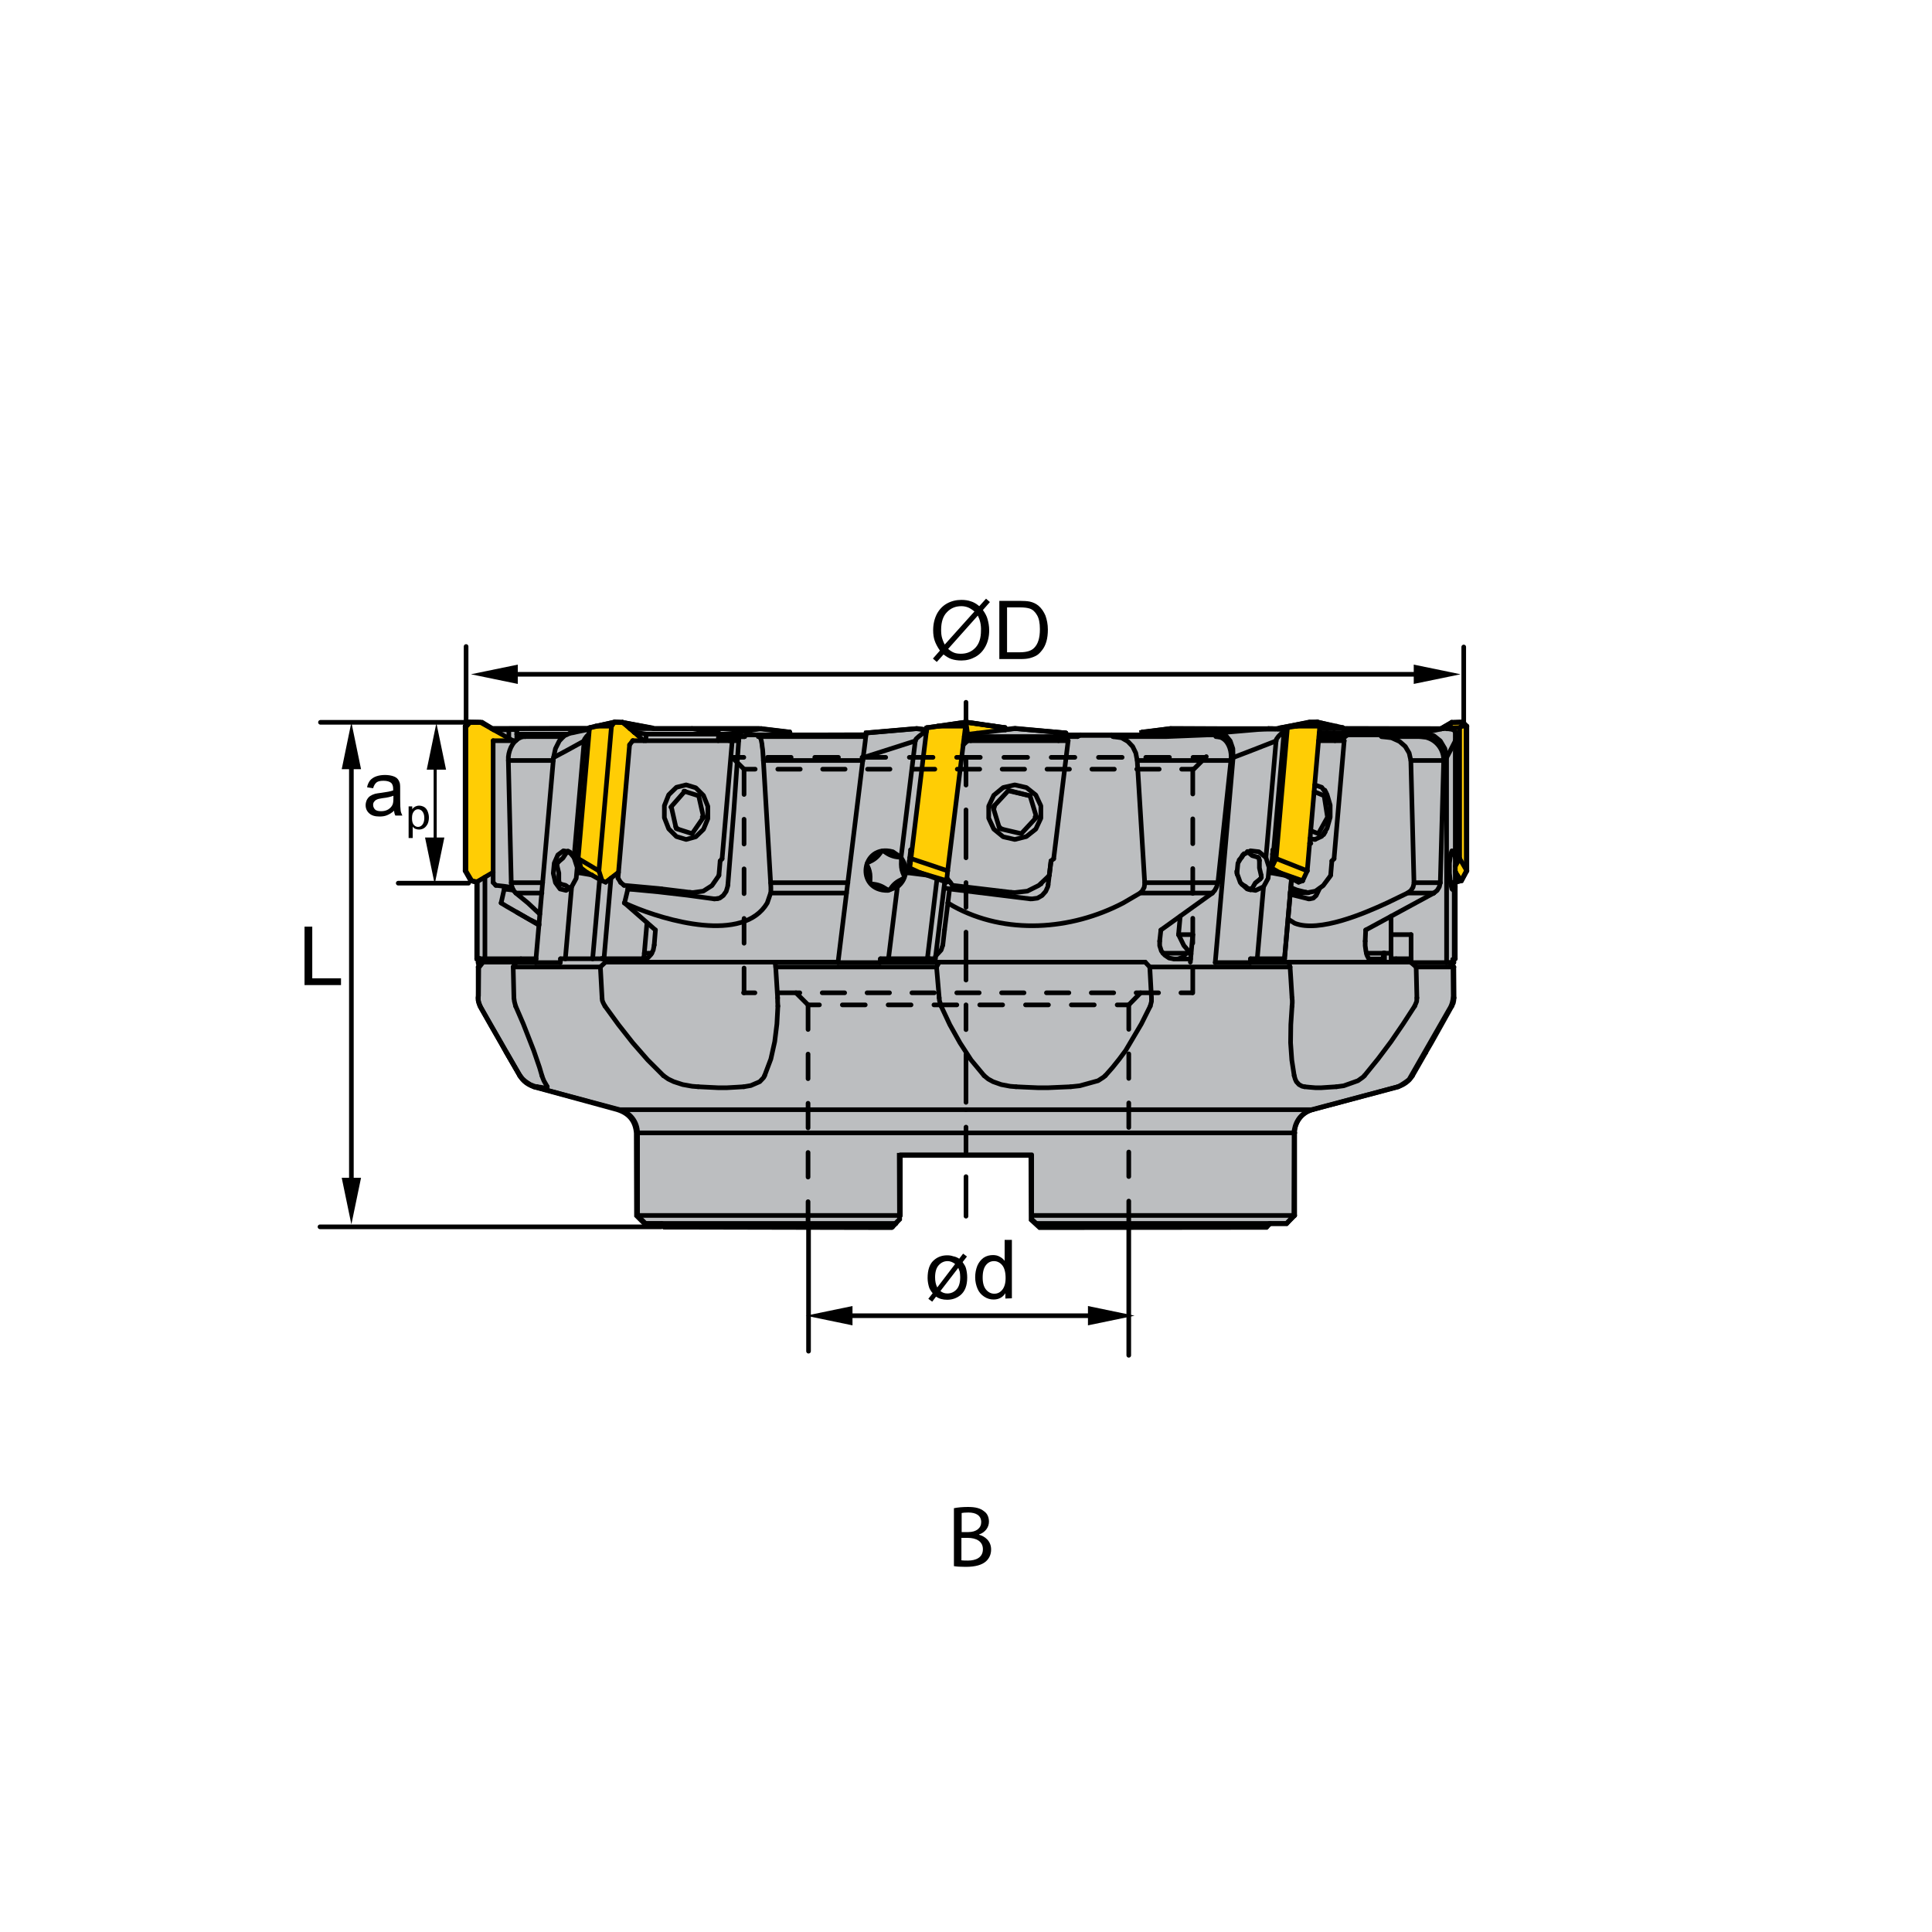<?xml version="1.0" encoding="utf-8"?>
<!-- Generator: Adobe Illustrator 27.7.0, SVG Export Plug-In . SVG Version: 6.00 Build 0)  -->
<svg version="1.1" id="Layer_1" xmlns="http://www.w3.org/2000/svg" xmlns:xlink="http://www.w3.org/1999/xlink" x="0px" y="0px"
	 viewBox="0 0 800 800" style="enable-background:new 0 0 800 800;" xml:space="preserve">
<style type="text/css">
	.st0{fill:#FFCD05;}
	.st1{fill:none;stroke:#FFCD05;stroke-width:1.650000e-02;stroke-miterlimit:22.926;}
	.st2{fill:#BCBEC0;}
	.st3{fill:none;stroke:#000000;stroke-width:1.650000e-02;stroke-miterlimit:22.926;}
	
		.st4{fill:none;stroke:#000000;stroke-width:1.919;stroke-linecap:round;stroke-linejoin:round;stroke-miterlimit:22.926;stroke-dasharray:10.258,10.258,19.855,10.258;stroke-dashoffset:24;}
	.st5{fill:none;stroke:#000000;stroke-width:1.919;stroke-linecap:round;stroke-linejoin:round;stroke-miterlimit:22.926;}
	
		.st6{fill:none;stroke:#000000;stroke-width:1.919;stroke-linecap:round;stroke-linejoin:round;stroke-miterlimit:22.926;stroke-dasharray:10.268,10.268;}
	
		.st7{fill:none;stroke:#000000;stroke-width:1.919;stroke-linecap:round;stroke-linejoin:round;stroke-miterlimit:22.926;stroke-dasharray:10.186,10.186;}
	
		.st8{fill:none;stroke:#000000;stroke-width:1.919;stroke-linecap:round;stroke-linejoin:round;stroke-miterlimit:22.926;stroke-dasharray:10.29,10.29;}
	
		.st9{fill:none;stroke:#000000;stroke-width:1.919;stroke-linecap:round;stroke-linejoin:round;stroke-miterlimit:22.926;stroke-dasharray:10.159,10.159;}
	
		.st10{fill:none;stroke:#000000;stroke-width:1.919;stroke-linecap:round;stroke-linejoin:round;stroke-miterlimit:22.926;stroke-dasharray:9.29,9.29;}
	
		.st11{fill:none;stroke:#000000;stroke-width:1.919;stroke-linecap:round;stroke-linejoin:round;stroke-miterlimit:22.926;stroke-dasharray:9.79,9.79;}
	
		.st12{fill:none;stroke:#000000;stroke-width:1.919;stroke-linecap:round;stroke-linejoin:round;stroke-miterlimit:22.926;stroke-dasharray:9.482,9.482;}
	
		.st13{fill:none;stroke:#000000;stroke-width:1.919;stroke-linecap:round;stroke-linejoin:round;stroke-miterlimit:22.926;stroke-dasharray:9.284,9.284;}
	.st14{fill:none;stroke:#000000;stroke-width:2;stroke-miterlimit:22.926;}
	.st15{fill:none;stroke:#000000;stroke-width:1.276;}
	.st16{enable-background:new    ;}
</style>
<g id="DRW_x5F_ZCC_x5F_Milling_x5F_Toolholder_x5F_FMP01_x5F_feltuzheto_x5F_02.svg">
	<polyline points="180.7,299.4 184.7,318.7 176.7,318.7 	"/>
	<polyline points="180,366.1 184,346.8 176,346.8 	"/>
	<polyline class="st0" points="215.9,308.5 244.2,301.3 254.5,298.9 258,299.1 287.2,304.8 382.2,307.4 383.8,301.3 400.1,299 
		416,301.2 417.5,309.5 523.3,302.8 542.5,298.9 545.8,298.9 557.1,301.6 594.3,303.2 601.3,299.1 605.8,298.9 607.4,300.6 
		607.5,360.6 605.4,364.5 598,366.3 587.8,398.6 210.5,398.6 197.3,365.1 195.1,364.7 192.7,360.7 192.7,301 194.4,299.1 
		199.4,299.1 	"/>
	<polygon class="st1" points="215.9,308.5 244.2,301.3 254.5,298.9 258,299.1 287.2,304.8 382.2,307.4 383.8,301.3 400.1,299 
		416,301.2 417.5,309.5 523.3,302.8 542.5,298.9 545.8,298.9 557.1,301.6 594.3,303.2 601.3,299.1 605.8,298.9 607.4,300.6 
		607.5,360.6 605.4,364.5 598,366.3 587.8,398.6 210.5,398.6 197.3,365.1 195.1,364.7 192.7,360.7 192.7,301 194.4,299.1 
		199.4,299.1 	"/>
	<path class="st2" d="M197.4,365.3l6.7-4.3l0-54.3l8.2,0l-9-5.1l40.7-0.1l-4.7,53.9l1.4,4.3l10,5.6l5.4-4l4.6-53l1.2-1.7l5,0.1
		l-6-5.1l53.4-0.1l12.6,1.5l0.2,1.2l31.4-0.1l0.2-0.8l20.9-1.8l4.1,0.6l-7.7,59.3l7.5,0.7l8.5,3l8-66.2l0.8,5.8l0.8,0l0-1l18.7-2.3
		l20.7,1.9l0.4,1l31.7,0l-0.2-1.2l11.8-1.6l44,0.2l2.8,0.6l-5.2,59.1l6.2,0.9l5.2,3.1l1.3-0.7l2.2-4.2l5.2-59l53.1,0.2l2.8,1.1
		l0,94.1l-0.6,0.4l-0.1,1.4l-1.2,0l1.4,2l0.1,11.7c-0.1,2-0.6,3.9-1.7,5.6l-16.6,29c-1.2,1-2.7,2-4.5,3l-35.9,9.5
		c-4,1.3-6.4,4.1-7.3,8.6l-0.1,35.2l-3.1,3.4l-7.1,0l-1.3,1.5l-93.8,0.1l-3.5-3.2l-0.1-26.7l-54.5,0l0.1,26.5l-3.4,3.4l-94.1-0.2
		l-1.5-1.4l-6.6,0l-3.3-3.3l-0.1-34.2c-0.4-5-3-8.5-8.8-10L221,450c-2.6-1.2-4.6-2.8-5.9-4.9l-15.8-27.5c-1-1.9-1.5-3.7-1.2-5.3
		l0.1-11.6l1.4-1.8l-1.5-0.2l0-1.8l-0.5,0"/>
	<path class="st3" d="M197.4,365.3l6.7-4.3l0-54.3l8.2,0l-9-5.1l40.7-0.1l-4.7,53.9l1.4,4.3l10,5.6l5.4-4l4.6-53l1.2-1.7l5,0.1
		l-6-5.1l53.4-0.1l12.6,1.5l0.2,1.2l31.4-0.1l0.2-0.8l20.9-1.8l4.1,0.6l-7.7,59.3l7.5,0.7l8.5,3l8-66.2l0.8,5.8l0.8,0l0-1l18.7-2.3
		l20.7,1.9l0.4,1l31.7,0l-0.2-1.2l11.8-1.6l44,0.2l2.8,0.6l-5.2,59.1l6.2,0.9l5.2,3.1l1.3-0.7l2.2-4.2l5.2-59l53.1,0.2l2.8,1.1
		l0,94.1l-0.6,0.4l-0.1,1.4l-1.2,0l1.4,2l0.1,11.7c-0.1,2-0.6,3.9-1.7,5.6l-16.6,29c-1.2,1-2.7,2-4.5,3l-35.9,9.5
		c-4,1.3-6.4,4.1-7.3,8.6l-0.1,35.2l-3.1,3.4l-7.1,0l-1.3,1.5l-93.8,0.1l-3.5-3.2l-0.1-26.7l-54.5,0l0.1,26.5l-3.4,3.4l-94.1-0.2
		l-1.5-1.4l-6.6,0l-3.3-3.3l-0.1-34.2c-0.4-5-3-8.5-8.8-10L221,450c-2.6-1.2-4.6-2.8-5.9-4.9l-15.8-27.5c-1-1.9-1.5-3.7-1.2-5.3
		l0.1-11.6l1.4-1.8l-1.5-0.2l0-1.8l-0.5,0L197.4,365.3z"/>
	<line class="st4" x1="400" y1="503.6" x2="400" y2="290.8"/>
	<g>
		<g>
			<line class="st5" x1="534.3" y1="369.5" x2="541.8" y2="369.7"/>
		</g>
		<g>
			<line class="st5" x1="221.2" y1="450" x2="256.6" y2="459.5"/>
		</g>
		<g>
			<line class="st5" x1="543.5" y1="459.5" x2="578.8" y2="450"/>
		</g>
		<g>
			<line class="st5" x1="573.3" y1="398.4" x2="573.3" y2="394.6"/>
		</g>
		<g>
			<line class="st5" x1="536.1" y1="503.3" x2="536.1" y2="469.1"/>
		</g>
		<g>
			<polyline class="st5" points="264,469.1 264,503.3 267.3,506.6 			"/>
		</g>
		<g>
			<line class="st5" x1="532.8" y1="506.6" x2="536.1" y2="503.3"/>
		</g>
		<g>
			<line class="st5" x1="274.1" y1="506.6" x2="275.6" y2="508.1"/>
		</g>
		<g>
			<line class="st5" x1="524.5" y1="508.1" x2="526" y2="506.6"/>
		</g>
		<g>
			<line class="st5" x1="214.1" y1="377.8" x2="223.2" y2="383.1"/>
		</g>
		<g>
			<line class="st5" x1="584.9" y1="445.4" x2="590.4" y2="435.8"/>
		</g>
		<g>
			<line class="st5" x1="209.7" y1="435.8" x2="215.2" y2="445.4"/>
		</g>
		<g>
			<line class="st5" x1="376.7" y1="355.2" x2="377.2" y2="355.3"/>
		</g>
		<g>
			<line class="st5" x1="548.1" y1="345.6" x2="548.8" y2="344.4"/>
		</g>
		<g>
			<line class="st5" x1="549.2" y1="328.4" x2="548.6" y2="327.2"/>
		</g>
		<g>
			<line class="st5" x1="542.3" y1="349.2" x2="542.8" y2="349.2"/>
		</g>
		<g>
			<path class="st5" d="M543.5,459.5c-4.3,1.1-7.4,5.1-7.4,9.6"/>
		</g>
		<g>
			<path class="st5" d="M264,469.1c0-4.5-3.1-8.5-7.4-9.6"/>
		</g>
		<g>
			<path class="st5" d="M578.8,450c2.5-0.7,4.8-2.4,6.1-4.6"/>
		</g>
		<g>
			<path class="st5" d="M215.2,445.4c1.3,2.3,3.6,4,6.1,4.6"/>
		</g>
		<g>
			<polyline class="st5" points="244,302 241.5,302.5 240,302.8 238.6,303.1 237.3,303.4 236,303.6 			"/>
		</g>
		<g>
			<line class="st5" x1="266.6" y1="306.7" x2="257.8" y2="299.1"/>
		</g>
		<g>
			<line class="st5" x1="250.8" y1="365.3" x2="256.1" y2="361.2"/>
		</g>
		<g>
			<polyline class="st5" points="243.1,361.3 240.6,359.4 239.4,355.5 			"/>
		</g>
		<g>
			<line class="st5" x1="244.1" y1="301.3" x2="239.4" y2="355.5"/>
		</g>
		<g>
			<line class="st5" x1="250.8" y1="365.3" x2="249.3" y2="364.7"/>
		</g>
		<g>
			<line class="st5" x1="254.5" y1="299" x2="257.8" y2="299.1"/>
		</g>
		<g>
			<line class="st5" x1="253.2" y1="300.7" x2="254.5" y2="299"/>
		</g>
		<g>
			<line class="st5" x1="253.2" y1="300.7" x2="248" y2="360.6"/>
		</g>
		<g>
			<line class="st5" x1="249.3" y1="364.7" x2="248" y2="360.6"/>
		</g>
		<g>
			<line class="st5" x1="246.6" y1="300.7" x2="254.5" y2="299"/>
		</g>
		<g>
			<line class="st5" x1="246.6" y1="300.7" x2="253.2" y2="300.7"/>
		</g>
		<g>
			<line class="st5" x1="246.6" y1="300.7" x2="244.1" y2="301.3"/>
		</g>
		<g>
			<line class="st5" x1="239.4" y1="355.5" x2="248" y2="360.6"/>
		</g>
		<g>
			<line class="st5" x1="243.1" y1="361.3" x2="249.3" y2="364.7"/>
		</g>
		<g>
			<polyline class="st5" points="221.8,398.6 229.2,313.7 230,310 231.6,306.8 233.6,304.7 236,303.6 			"/>
		</g>
		<g>
			<polyline class="st5" points="236.7,367.2 234.4,368.7 231.9,368.1 230,365.5 229.1,361.6 229.5,357.4 231,354 233.3,352.3 
				235.7,352.7 237.7,355.1 239,359.2 238.6,363.7 236.7,367.2 			"/>
		</g>
		<g>
			<polyline class="st5" points="253,363.6 250.1,397 266.6,397 			"/>
		</g>
		<g>
			<line class="st5" x1="267.9" y1="382.1" x2="266.6" y2="397"/>
		</g>
		<g>
			<line class="st5" x1="297.4" y1="306.7" x2="297.6" y2="304"/>
		</g>
		<g>
			<line class="st5" x1="267.6" y1="304" x2="297.6" y2="304"/>
		</g>
		<g>
			<line class="st5" x1="267.4" y1="306.7" x2="267.6" y2="304"/>
		</g>
		<g>
			<line class="st5" x1="221.8" y1="398.6" x2="232" y2="398.6"/>
		</g>
		<g>
			<polyline class="st5" points="243.8,304 242.9,304.9 242.1,306 241.9,306.5 241.9,306.8 			"/>
		</g>
		<g>
			<line class="st5" x1="237.7" y1="355.1" x2="241.9" y2="306.8"/>
		</g>
		<g>
			<line class="st5" x1="234.1" y1="397" x2="236.7" y2="367.2"/>
		</g>
		<g>
			<line class="st5" x1="245.4" y1="397" x2="234.1" y2="397"/>
		</g>
		<g>
			<line class="st5" x1="245.4" y1="397" x2="248.3" y2="364.1"/>
		</g>
		<g>
			<line class="st5" x1="245.1" y1="362.3" x2="239.8" y2="361.4"/>
		</g>
		<g>
			<line class="st5" x1="240.1" y1="357.8" x2="239.8" y2="361.4"/>
		</g>
		<g>
			<polyline class="st5" points="241.9,306.8 234.8,310.7 229.2,313.7 			"/>
		</g>
		<g>
			<line class="st5" x1="232.1" y1="397" x2="232" y2="398.6"/>
		</g>
		<g>
			<line class="st5" x1="234.1" y1="397" x2="232.1" y2="397"/>
		</g>
		<g>
			<line class="st5" x1="245.4" y1="397" x2="250.1" y2="397"/>
		</g>
		<g>
			<line class="st5" x1="260.8" y1="301.7" x2="286.5" y2="301.7"/>
		</g>
		<g>
			<line class="st5" x1="262.5" y1="303.1" x2="262.7" y2="303.2"/>
		</g>
		<g>
			<line class="st5" x1="267.6" y1="304" x2="262.7" y2="303.2"/>
		</g>
		<g>
			<line class="st5" x1="297.6" y1="304" x2="297.7" y2="303.6"/>
		</g>
		<g>
			<line class="st5" x1="286.5" y1="301.7" x2="297.7" y2="303.6"/>
		</g>
		<g>
			<line class="st5" x1="262.7" y1="303.3" x2="262.7" y2="303.2"/>
		</g>
		<g>
			<line class="st5" x1="266.8" y1="394.7" x2="269.9" y2="394.7"/>
		</g>
		<g>
			<line class="st5" x1="255.9" y1="363.6" x2="260.7" y2="308.4"/>
		</g>
		<g>
			<line class="st5" x1="299" y1="355.6" x2="298.2" y2="356.5"/>
		</g>
		<g>
			<line class="st5" x1="299" y1="355.6" x2="303.2" y2="306.7"/>
		</g>
		<g>
			<line class="st5" x1="262.1" y1="306.7" x2="303.2" y2="306.7"/>
		</g>
		<g>
			<line class="st5" x1="257" y1="365.4" x2="258.4" y2="366.6"/>
		</g>
		<g>
			<polyline class="st5" points="285.7,369.5 272.6,367.9 258.4,366.6 			"/>
		</g>
		<g>
			<polyline class="st5" points="285.7,369.5 286.9,369.6 291.2,369 294.8,366.7 297.5,362.8 297.7,362.4 			"/>
		</g>
		<g>
			<line class="st5" x1="298.2" y1="356.5" x2="297.7" y2="362.4"/>
		</g>
		<g>
			<line class="st5" x1="255.9" y1="363.6" x2="257" y2="365.4"/>
		</g>
		<g>
			<line class="st5" x1="262.1" y1="306.7" x2="262" y2="306.7"/>
		</g>
		<g>
			<line class="st5" x1="305.9" y1="306.7" x2="303.2" y2="306.7"/>
		</g>
		<g>
			<line class="st5" x1="262" y1="306.7" x2="260.7" y2="308.4"/>
		</g>
		<g>
			<line class="st5" x1="212.4" y1="306.7" x2="198.9" y2="299.1"/>
		</g>
		<g>
			<line class="st5" x1="197.2" y1="365.3" x2="204.2" y2="361.2"/>
		</g>
		<g>
			<line class="st5" x1="197.2" y1="365.3" x2="194.9" y2="364.7"/>
		</g>
		<g>
			<line class="st5" x1="194.3" y1="299" x2="198.9" y2="299.1"/>
		</g>
		<g>
			<line class="st5" x1="192.6" y1="300.7" x2="194.3" y2="299"/>
		</g>
		<g>
			<line class="st5" x1="192.6" y1="300.7" x2="192.6" y2="360.6"/>
		</g>
		<g>
			<line class="st5" x1="194.9" y1="364.7" x2="192.6" y2="360.6"/>
		</g>
		<g>
			<polyline class="st5" points="200.8,363.2 200.8,397 222,397 			"/>
		</g>
		<g>
			<line class="st5" x1="214" y1="304" x2="234.9" y2="304"/>
		</g>
		<g>
			<line class="st5" x1="214" y1="306.3" x2="214" y2="304"/>
		</g>
		<g>
			<line class="st5" x1="198" y1="398.6" x2="199.8" y2="398.6"/>
		</g>
		<g>
			<line class="st5" x1="197.4" y1="397" x2="197.4" y2="365.1"/>
		</g>
		<g>
			<line class="st5" x1="198" y1="397" x2="198" y2="398.6"/>
		</g>
		<g>
			<line class="st5" x1="197.4" y1="397" x2="200.8" y2="397"/>
		</g>
		<g>
			<line class="st5" x1="215.7" y1="397" x2="215.7" y2="398.4"/>
		</g>
		<g>
			<line class="st5" x1="210.7" y1="302.2" x2="204.3" y2="302.2"/>
		</g>
		<g>
			<line class="st5" x1="210.7" y1="305.8" x2="210.7" y2="302.2"/>
		</g>
		<g>
			<line class="st5" x1="203.5" y1="301.7" x2="244" y2="301.7"/>
		</g>
		<g>
			<line class="st5" x1="210.7" y1="302.1" x2="210.7" y2="302.2"/>
		</g>
		<g>
			<line class="st5" x1="214" y1="302.1" x2="210.7" y2="302.1"/>
		</g>
		<g>
			<line class="st5" x1="214" y1="302.1" x2="214" y2="303.2"/>
		</g>
		<g>
			<line class="st5" x1="214" y1="304" x2="214" y2="303.2"/>
		</g>
		<g>
			<line class="st5" x1="204.2" y1="306.7" x2="213.6" y2="306.7"/>
		</g>
		<g>
			<line class="st5" x1="204.2" y1="365.4" x2="204.2" y2="306.7"/>
		</g>
		<g>
			<line class="st5" x1="204.2" y1="365.4" x2="205.3" y2="366.6"/>
		</g>
		<g>
			<polyline class="st5" points="212.1,367.5 208.9,367 205.3,366.6 			"/>
		</g>
		<g>
			<polyline class="st5" points="270.6,301.7 270.2,301.4 257.8,299.1 			"/>
		</g>
		<g>
			<line class="st5" x1="261.3" y1="301.7" x2="257.8" y2="299.1"/>
		</g>
		<g>
			<line class="st5" x1="254.5" y1="299" x2="257.8" y2="299.1"/>
		</g>
		<g>
			<line class="st5" x1="327.1" y1="304.3" x2="327.1" y2="303.4"/>
		</g>
		<g>
			<line class="st5" x1="299.5" y1="305" x2="299.5" y2="304"/>
		</g>
		<g>
			<line class="st5" x1="297.6" y1="304" x2="299.5" y2="304"/>
		</g>
		<g>
			<line class="st5" x1="286.5" y1="301.7" x2="315.3" y2="301.7"/>
		</g>
		<g>
			<line class="st5" x1="299.5" y1="304" x2="304.1" y2="303.6"/>
		</g>
		<g>
			<polyline class="st5" points="315.3,301.7 304.1,303.6 304.2,305 			"/>
		</g>
		<g>
			<line class="st5" x1="327.1" y1="304.3" x2="327" y2="303.1"/>
		</g>
		<g>
			<polyline class="st5" points="315.3,301.7 327,303.1 327.1,303.4 			"/>
		</g>
		<g>
			<polyline class="st5" points="416.3,302.2 416.2,301.4 400,299.1 			"/>
		</g>
		<g>
			<line class="st5" x1="400.8" y1="305" x2="400" y2="299.1"/>
		</g>
		<g>
			<line class="st5" x1="416.2" y1="301.3" x2="416.2" y2="301.4"/>
		</g>
		<g>
			<line class="st5" x1="400" y1="299" x2="400" y2="299.1"/>
		</g>
		<g>
			<line class="st5" x1="411.8" y1="300.7" x2="400" y2="299"/>
		</g>
		<g>
			<line class="st5" x1="411.8" y1="300.7" x2="416.2" y2="301.3"/>
		</g>
		<g>
			<line class="st5" x1="441.5" y1="305" x2="441.4" y2="303.5"/>
		</g>
		<g>
			<line class="st5" x1="440.4" y1="303.4" x2="441.4" y2="303.5"/>
		</g>
		<g>
			<line class="st5" x1="440.5" y1="305" x2="440.4" y2="303.4"/>
		</g>
		<g>
			<line class="st5" x1="401.4" y1="305" x2="401.3" y2="304"/>
		</g>
		<g>
			<line class="st5" x1="416.8" y1="302.1" x2="416.3" y2="302.2"/>
		</g>
		<g>
			<line class="st5" x1="401.3" y1="304" x2="404.6" y2="303.6"/>
		</g>
		<g>
			<polyline class="st5" points="420.4,301.7 404.6,303.6 404.8,305 			"/>
		</g>
		<g>
			<line class="st5" x1="437.2" y1="305" x2="437" y2="303.1"/>
		</g>
		<g>
			<polyline class="st5" points="420.4,301.7 437,303.1 440.4,303.4 			"/>
		</g>
		<g>
			<polyline class="st5" points="552.5,301.7 552.8,301.4 546.1,299.9 			"/>
		</g>
		<g>
			<line class="st5" x1="556" y1="301.3" x2="556" y2="301.7"/>
		</g>
		<g>
			<line class="st5" x1="556" y1="301.3" x2="552.8" y2="301.4"/>
		</g>
		<g>
			<line class="st5" x1="553.4" y1="300.7" x2="545.5" y2="299"/>
		</g>
		<g>
			<line class="st5" x1="553.4" y1="300.7" x2="556" y2="301.3"/>
		</g>
		<g>
			<line class="st5" x1="578.2" y1="398.4" x2="578.1" y2="397"/>
		</g>
		<g>
			<line class="st5" x1="529.5" y1="301.7" x2="525.3" y2="301.7"/>
		</g>
		<g>
			<polyline class="st5" points="599.2,301.8 599.9,301.4 601.1,299.1 			"/>
		</g>
		<g>
			<line class="st5" x1="596.6" y1="301.7" x2="601.1" y2="299.1"/>
		</g>
		<g>
			<line class="st5" x1="602.9" y1="365.3" x2="602.6" y2="365.1"/>
		</g>
		<g>
			<line class="st5" x1="602.8" y1="361.3" x2="602.9" y2="365.3"/>
		</g>
		<g>
			<line class="st5" x1="602.8" y1="361.3" x2="602.6" y2="360.7"/>
		</g>
		<g>
			<line class="st5" x1="602.6" y1="358.7" x2="604.4" y2="355.5"/>
		</g>
		<g>
			<line class="st5" x1="604.4" y1="301.3" x2="604.4" y2="355.5"/>
		</g>
		<g>
			<line class="st5" x1="604.4" y1="301.3" x2="599.9" y2="301.4"/>
		</g>
		<g>
			<line class="st5" x1="602.9" y1="365.3" x2="605.1" y2="364.7"/>
		</g>
		<g>
			<line class="st5" x1="605.8" y1="299" x2="601.1" y2="299.1"/>
		</g>
		<g>
			<line class="st5" x1="607.4" y1="300.7" x2="605.8" y2="299"/>
		</g>
		<g>
			<line class="st5" x1="607.4" y1="300.7" x2="607.4" y2="360.6"/>
		</g>
		<g>
			<line class="st5" x1="605.2" y1="364.7" x2="607.4" y2="360.6"/>
		</g>
		<g>
			<line class="st5" x1="605.2" y1="300.7" x2="605.8" y2="299"/>
		</g>
		<g>
			<line class="st5" x1="605.2" y1="300.7" x2="607.4" y2="300.7"/>
		</g>
		<g>
			<line class="st5" x1="605.2" y1="300.7" x2="604.4" y2="301.3"/>
		</g>
		<g>
			<line class="st5" x1="604.4" y1="355.5" x2="607.4" y2="360.6"/>
		</g>
		<g>
			<line class="st5" x1="602.8" y1="361.3" x2="605.1" y2="364.7"/>
		</g>
		<g>
			<line class="st5" x1="549.5" y1="303.4" x2="552.2" y2="303.5"/>
		</g>
		<g>
			<line class="st5" x1="546.3" y1="303.4" x2="549.5" y2="303.4"/>
		</g>
		<g>
			<polyline class="st5" points="599,398.6 599,313.7 598.3,310 596.4,306.8 593.8,304.7 590.8,303.7 588.8,303.5 552.2,303.5 			
				"/>
		</g>
		<g>
			<line class="st5" x1="576" y1="387" x2="576" y2="379.4"/>
		</g>
		<g>
			<line class="st5" x1="584.3" y1="387" x2="576" y2="387"/>
		</g>
		<g>
			<line class="st5" x1="584.3" y1="398.4" x2="584.3" y2="387"/>
		</g>
		<g>
			<line class="st5" x1="584.3" y1="398.6" x2="599" y2="398.6"/>
		</g>
		<g>
			<polyline class="st5" points="602.6,367.2 601.9,368.7 601.2,368.1 600.6,365.5 600.2,361.6 600.2,357.4 600.6,354 601.2,352.3 
				601.9,352.7 602.6,355.1 602.6,367.2 			"/>
		</g>
		<g>
			<line class="st5" x1="599" y1="398.6" x2="602" y2="398.6"/>
		</g>
		<g>
			<line class="st5" x1="602.6" y1="303" x2="602.6" y2="306.8"/>
		</g>
		<g>
			<line class="st5" x1="602.6" y1="355.1" x2="602.6" y2="306.8"/>
		</g>
		<g>
			<line class="st5" x1="602.6" y1="397" x2="602.6" y2="367.2"/>
		</g>
		<g>
			<line class="st5" x1="602.6" y1="351.9" x2="602.6" y2="352"/>
		</g>
		<g>
			<polyline class="st5" points="602.6,306.8 600.6,310.7 599,313.7 			"/>
		</g>
		<g>
			<line class="st5" x1="602" y1="397" x2="602" y2="398.6"/>
		</g>
		<g>
			<line class="st5" x1="602.6" y1="397" x2="602" y2="397"/>
		</g>
		<g>
			<line class="st5" x1="576" y1="387" x2="576" y2="397"/>
		</g>
		<g>
			<line class="st5" x1="584.3" y1="397" x2="576" y2="397"/>
		</g>
		<g>
			<polyline class="st5" points="601.8,302.2 602.2,302.5 602.6,303 			"/>
		</g>
		<g>
			<line class="st5" x1="597.5" y1="301.7" x2="546.5" y2="301.7"/>
		</g>
		<g>
			<polyline class="st5" points="597.5,301.7 598.2,301.7 599.1,301.7 601.2,302 601.8,302.2 			"/>
		</g>
		<g>
			<polyline class="st5" points="588.8,303.5 593.7,302.5 597.5,301.7 			"/>
		</g>
		<g>
			<line class="st5" x1="576" y1="394.7" x2="565.8" y2="394.7"/>
		</g>
		<g>
			<polyline class="st5" points="529.1,301.9 529.9,301.4 542.2,299.1 			"/>
		</g>
		<g>
			<line class="st5" x1="529.8" y1="361.3" x2="537.7" y2="365.3"/>
		</g>
		<g>
			<polyline class="st5" points="529.8,361.3 526.5,359.4 526.4,359.4 			"/>
		</g>
		<g>
			<line class="st5" x1="526.5" y1="359.4" x2="528.4" y2="355.5"/>
		</g>
		<g>
			<line class="st5" x1="533.1" y1="301.3" x2="528.4" y2="355.5"/>
		</g>
		<g>
			<line class="st5" x1="533.1" y1="301.3" x2="529.9" y2="301.4"/>
		</g>
		<g>
			<line class="st5" x1="537.7" y1="365.3" x2="539.4" y2="364.7"/>
		</g>
		<g>
			<line class="st5" x1="545.5" y1="299" x2="542.2" y2="299.1"/>
		</g>
		<g>
			<line class="st5" x1="546.5" y1="300.7" x2="545.5" y2="299"/>
		</g>
		<g>
			<line class="st5" x1="546.5" y1="300.7" x2="541.3" y2="360.6"/>
		</g>
		<g>
			<line class="st5" x1="539.4" y1="364.7" x2="541.3" y2="360.6"/>
		</g>
		<g>
			<line class="st5" x1="536.8" y1="300.7" x2="545.5" y2="299"/>
		</g>
		<g>
			<line class="st5" x1="536.8" y1="300.7" x2="546.5" y2="300.7"/>
		</g>
		<g>
			<line class="st5" x1="536.8" y1="300.7" x2="533.1" y2="301.3"/>
		</g>
		<g>
			<line class="st5" x1="528.4" y1="355.5" x2="541.3" y2="360.6"/>
		</g>
		<g>
			<line class="st5" x1="529.8" y1="361.3" x2="539.4" y2="364.7"/>
		</g>
		<g>
			<line class="st5" x1="477.1" y1="304.3" x2="477.2" y2="303.4"/>
		</g>
		<g>
			<line class="st5" x1="478.4" y1="304.3" x2="478.4" y2="303.5"/>
		</g>
		<g>
			<line class="st5" x1="477.2" y1="303.4" x2="478.4" y2="303.5"/>
		</g>
		<g>
			<line class="st5" x1="473" y1="303.4" x2="477.2" y2="303.4"/>
		</g>
		<g>
			<line class="st5" x1="472.9" y1="304.3" x2="473" y2="303.4"/>
		</g>
		<g>
			<polyline class="st5" points="503.2,398.6 510.6,313.7 510.5,310 509.4,306.8 507.7,304.7 505.7,303.7 504.3,303.5 478.4,303.5 
							"/>
		</g>
		<g>
			<line class="st5" x1="488" y1="387" x2="488.7" y2="379.4"/>
		</g>
		<g>
			<line class="st5" x1="493.9" y1="387" x2="488" y2="387"/>
		</g>
		<g>
			<line class="st5" x1="492.9" y1="398.4" x2="493.9" y2="387"/>
		</g>
		<g>
			<polyline class="st5" points="523.2,367.2 519.9,368.7 516.4,368.1 513.6,365.5 512.2,361.6 512.6,357.4 514.6,354 517.8,352.3 
				521.3,352.7 524.2,355.1 525.5,359.2 525.1,363.7 523.2,367.2 			"/>
		</g>
		<g>
			<line class="st5" x1="534.8" y1="363.8" x2="531.9" y2="397"/>
		</g>
		<g>
			<line class="st5" x1="503.2" y1="398.6" x2="517.7" y2="398.6"/>
		</g>
		<g>
			<line class="st5" x1="531.7" y1="303" x2="527.4" y2="352"/>
		</g>
		<g>
			<polyline class="st5" points="531.7,303 530.4,303.9 529.4,304.9 528.6,306 528.4,306.5 528.4,306.8 			"/>
		</g>
		<g>
			<line class="st5" x1="524.2" y1="355.1" x2="528.4" y2="306.8"/>
		</g>
		<g>
			<line class="st5" x1="520.6" y1="397" x2="523.2" y2="367.2"/>
		</g>
		<g>
			<line class="st5" x1="531.9" y1="397" x2="520.6" y2="397"/>
		</g>
		<g>
			<line class="st5" x1="531.9" y1="397" x2="534.8" y2="363.8"/>
		</g>
		<g>
			<line class="st5" x1="532.2" y1="362.5" x2="526.3" y2="361.4"/>
		</g>
		<g>
			<line class="st5" x1="527.1" y1="351.9" x2="526.3" y2="361.4"/>
		</g>
		<g>
			<line class="st5" x1="527.1" y1="351.9" x2="527.4" y2="352"/>
		</g>
		<g>
			<polyline class="st5" points="528.4,306.8 518.4,310.7 510.6,313.7 			"/>
		</g>
		<g>
			<line class="st5" x1="517.8" y1="397" x2="517.7" y2="398.6"/>
		</g>
		<g>
			<line class="st5" x1="520.6" y1="397" x2="517.8" y2="397"/>
		</g>
		<g>
			<line class="st5" x1="531.9" y1="397" x2="531.9" y2="397"/>
		</g>
		<g>
			<polyline class="st5" points="488,387 490.2,391.5 493.2,395 			"/>
		</g>
		<g>
			<polyline class="st5" points="531.2,302.2 531.4,302.5 531.7,303 			"/>
		</g>
		<g>
			<polyline class="st5" points="527.4,352 527.3,352.9 526.9,353.7 			"/>
		</g>
		<g>
			<line class="st5" x1="525.3" y1="301.7" x2="484.7" y2="301.7"/>
		</g>
		<g>
			<polyline class="st5" points="525.3,301.7 525.8,301.7 526.8,301.7 530.1,302 531.2,302.2 			"/>
		</g>
		<g>
			<line class="st5" x1="484.7" y1="301.7" x2="473" y2="303.1"/>
		</g>
		<g>
			<line class="st5" x1="504.3" y1="303.5" x2="525.3" y2="301.7"/>
		</g>
		<g>
			<line class="st5" x1="473" y1="303.1" x2="473" y2="303.4"/>
		</g>
		<g>
			<line class="st5" x1="492.8" y1="394.7" x2="481.5" y2="394.7"/>
		</g>
		<g>
			<line class="st5" x1="552.4" y1="355.6" x2="551.5" y2="356.5"/>
		</g>
		<g>
			<line class="st5" x1="552.4" y1="355.6" x2="556.6" y2="306.7"/>
		</g>
		<g>
			<line class="st5" x1="546" y1="306.7" x2="556.6" y2="306.7"/>
		</g>
		<g>
			<polyline class="st5" points="540.8,369.5 536.9,368.5 534.5,367.5 			"/>
		</g>
		<g>
			<polyline class="st5" points="540.8,369.5 541.6,369.6 544.7,369 547.9,366.7 550.8,362.8 551,362.4 			"/>
		</g>
		<g>
			<line class="st5" x1="551.5" y1="356.5" x2="551" y2="362.4"/>
		</g>
		<g>
			<line class="st5" x1="540.8" y1="369.5" x2="534.3" y2="369.4"/>
		</g>
		<g>
			<line class="st5" x1="380.8" y1="361.3" x2="391.9" y2="365.3"/>
		</g>
		<g>
			<polyline class="st5" points="380.8,361.3 376.7,359.4 377.2,355.5 			"/>
		</g>
		<g>
			<line class="st5" x1="383.8" y1="301.3" x2="377.2" y2="355.5"/>
		</g>
		<g>
			<line class="st5" x1="391.9" y1="365.3" x2="392" y2="364.7"/>
		</g>
		<g>
			<line class="st5" x1="399.8" y1="300.7" x2="400" y2="299"/>
		</g>
		<g>
			<line class="st5" x1="399.8" y1="300.7" x2="392.4" y2="360.6"/>
		</g>
		<g>
			<line class="st5" x1="392" y1="364.7" x2="392.4" y2="360.6"/>
		</g>
		<g>
			<line class="st5" x1="388.3" y1="300.7" x2="400" y2="299"/>
		</g>
		<g>
			<line class="st5" x1="388.3" y1="300.7" x2="399.8" y2="300.7"/>
		</g>
		<g>
			<line class="st5" x1="388.3" y1="300.7" x2="383.8" y2="301.3"/>
		</g>
		<g>
			<line class="st5" x1="377.2" y1="355.5" x2="392.4" y2="360.6"/>
		</g>
		<g>
			<line class="st5" x1="380.8" y1="361.3" x2="392" y2="364.7"/>
		</g>
		<g>
			<polyline class="st5" points="347,398.6 357.4,313.7 357.9,310 358.3,306.8 358.5,304.7 358.7,303.7 358.7,303.5 			"/>
		</g>
		<g>
			<path class="st5" d="M371.6,367.2l-3.9,1.5c-13.7,0.3-11.2-19.6,2-16l3.5,2.4"/>
		</g>
		<g>
			<path class="st5" d="M371.6,367.2c2.1-1.6,3.4-4,3.4-6.7c0-1.9-0.7-3.9-2-5.4"/>
		</g>
		<g>
			<line class="st5" x1="391.2" y1="365" x2="387.3" y2="397"/>
		</g>
		<g>
			<line class="st5" x1="347" y1="398.6" x2="364.4" y2="398.6"/>
		</g>
		<g>
			<polyline class="st5" points="383.6,303 381.8,303.9 380.5,304.9 379.3,306 379.1,306.5 379,306.8 			"/>
		</g>
		<g>
			<line class="st5" x1="373.1" y1="355.1" x2="379" y2="306.8"/>
		</g>
		<g>
			<line class="st5" x1="367.9" y1="397" x2="371.6" y2="367.2"/>
		</g>
		<g>
			<line class="st5" x1="384" y1="397" x2="367.9" y2="397"/>
		</g>
		<g>
			<line class="st5" x1="384" y1="397" x2="388" y2="363.9"/>
		</g>
		<g>
			<line class="st5" x1="384" y1="362.4" x2="376" y2="361.4"/>
		</g>
		<g>
			<line class="st5" x1="377.1" y1="351.9" x2="376" y2="361.4"/>
		</g>
		<g>
			<line class="st5" x1="377.1" y1="351.9" x2="377.6" y2="352"/>
		</g>
		<g>
			<line class="st5" x1="379" y1="306.8" x2="357.4" y2="313.7"/>
		</g>
		<g>
			<line class="st5" x1="364.6" y1="397" x2="364.4" y2="398.6"/>
		</g>
		<g>
			<line class="st5" x1="367.9" y1="397" x2="364.6" y2="397"/>
		</g>
		<g>
			<line class="st5" x1="384" y1="397" x2="387.3" y2="397"/>
		</g>
		<g>
			<polyline class="st5" points="379.6,301.7 379.8,301.7 380.3,301.7 382.7,302 383.7,302.2 			"/>
		</g>
		<g>
			<line class="st5" x1="358.7" y1="303.5" x2="379.6" y2="301.7"/>
		</g>
		<g>
			<line class="st5" x1="436.3" y1="355.6" x2="435.2" y2="356.5"/>
		</g>
		<g>
			<line class="st5" x1="436.3" y1="355.6" x2="442.3" y2="306.7"/>
		</g>
		<g>
			<line class="st5" x1="400.7" y1="306.7" x2="442.3" y2="306.7"/>
		</g>
		<g>
			<line class="st5" x1="393.5" y1="365.4" x2="394.4" y2="366.6"/>
		</g>
		<g>
			<line class="st5" x1="418.7" y1="369.5" x2="394.4" y2="366.6"/>
		</g>
		<g>
			<polyline class="st5" points="418.7,369.5 420.2,369.6 425.4,369 430.2,366.6 434.2,362.8 434.5,362.4 			"/>
		</g>
		<g>
			<line class="st5" x1="435.2" y1="356.5" x2="434.5" y2="362.4"/>
		</g>
		<g>
			<polyline class="st5" points="413.7,342.3 414.2,342.9 414.8,343.2 			"/>
		</g>
		<g>
			<line class="st5" x1="411.9" y1="333.5" x2="411.5" y2="335"/>
		</g>
		<g>
			<line class="st5" x1="392.1" y1="363.6" x2="393.5" y2="365.4"/>
		</g>
		<g>
			<line class="st5" x1="400.7" y1="306.7" x2="400.7" y2="306.7"/>
		</g>
		<g>
			<line class="st5" x1="401.9" y1="306.7" x2="402" y2="306.7"/>
		</g>
		<g>
			<line class="st5" x1="400.7" y1="306.7" x2="398.9" y2="308.4"/>
		</g>
		<g>
			<polygon class="st5" points="284.1,347.6 288.1,346.5 291.3,343.4 293.1,339 293.1,333.9 291.3,329.4 288.1,326.2 284.1,325 
				280.1,326 276.9,329.1 275.1,333.6 275.1,338.6 276.9,343.2 280.1,346.4 			"/>
		</g>
		<g>
			<polyline class="st5" points="234.6,353 233.1,355.3 231.2,356.9 			"/>
		</g>
		<g>
			<polyline class="st5" points="235.2,352.4 234.9,352.6 234.6,353 			"/>
		</g>
		<g>
			<polyline class="st5" points="236.7,353.6 236.3,353.2 236,352.9 			"/>
		</g>
		<g>
			<polyline class="st5" points="232.2,366.1 234.2,366.6 236,367.9 			"/>
		</g>
		<g>
			<polyline class="st5" points="231.4,364.7 231.6,365.6 232.2,366.1 			"/>
		</g>
		<g>
			<polyline class="st5" points="230.7,358.6 231.4,361.5 231.4,364.7 			"/>
		</g>
		<g>
			<polyline class="st5" points="231.2,356.9 230.7,357.6 230.7,358.6 			"/>
		</g>
		<g>
			<line class="st5" x1="236.1" y1="353" x2="234.6" y2="353"/>
		</g>
		<g>
			<polygon class="st5" points="420.2,347.6 425,346.4 428.9,343.3 431,338.8 431,333.7 428.9,329.2 425,326.1 420.2,325 
				415.4,326.1 411.5,329.3 409.4,333.8 409.4,338.8 411.5,343.3 415.4,346.5 			"/>
		</g>
		<g>
			<polyline class="st5" points="422.9,345.2 413.9,343.1 411.2,334.2 417.6,327.3 426.5,329.5 429.2,338.4 422.9,345.2 			"/>
		</g>
		<g>
			<polyline class="st5" points="418.3,327.6 425.9,329.4 426.5,329.5 			"/>
		</g>
		<g>
			<line class="st5" x1="428.6" y1="338.3" x2="429.2" y2="338.4"/>
		</g>
		<g>
			<polyline class="st5" points="544.5,347.6 547.3,346.3 549.5,343 550.8,338.4 550.8,333.4 549.5,329 547.3,326 544.4,325 			"/>
		</g>
		<g>
			<polyline class="st5" points="542.5,347.1 543.5,347.5 544.5,347.6 			"/>
		</g>
		<g>
			<line class="st5" x1="545.9" y1="345.2" x2="542.8" y2="344"/>
		</g>
		<g>
			<polyline class="st5" points="544.2,327.8 548.3,329.5 549.7,338.4 545.9,345.2 			"/>
		</g>
		<g>
			<path class="st5" d="M359.8,356.9c1.9-0.7,3.7-2.1,4.8-3.9"/>
		</g>
		<g>
			<path class="st5" d="M366.4,352.7c-0.2-0.2-0.5-0.3-0.8-0.3c-0.4,0-0.8,0.2-1,0.6"/>
		</g>
		<g>
			<path class="st5" d="M366.4,352.7c1.6,1.3,3.7,2.1,5.8,2.2"/>
		</g>
		<g>
			<path class="st5" d="M373.3,356.3c0-0.1,0-0.1,0-0.2c0-0.6-0.5-1.2-1.1-1.2"/>
		</g>
		<g>
			<path class="st5" d="M373.3,356.3c-0.1,0.5-0.1,1.1-0.1,1.6c0,1.6,0.4,3.2,1.1,4.5"/>
		</g>
		<g>
			<path class="st5" d="M373.6,364c0.5-0.2,0.8-0.6,0.8-1.1c0-0.2-0.1-0.4-0.1-0.6"/>
		</g>
		<g>
			<path class="st5" d="M373.6,364.1c-1.9,0.7-3.7,2.1-4.8,3.9"/>
		</g>
		<g>
			<path class="st5" d="M367.1,368.2c0.2,0.2,0.5,0.3,0.8,0.3c0.4,0,0.8-0.2,1-0.5"/>
		</g>
		<g>
			<path class="st5" d="M367.1,368.3c-1.6-1.3-3.7-2.1-5.8-2.2"/>
		</g>
		<g>
			<path class="st5" d="M360.2,364.7c0,0.1,0,0.1,0,0.2c0,0.6,0.5,1.2,1.1,1.2"/>
		</g>
		<g>
			<path class="st5" d="M360.2,364.7c0.1-0.5,0.1-1.1,0.1-1.6c0-1.6-0.4-3.2-1.1-4.5"/>
		</g>
		<g>
			<path class="st5" d="M359.8,356.9c-0.5,0.2-0.8,0.6-0.8,1.1c0,0.2,0.1,0.4,0.1,0.5"/>
		</g>
		<g>
			<path class="st5" d="M376.9,357.5c-0.1-0.3-0.2-0.7-0.4-1"/>
		</g>
		<g>
			<polyline class="st5" points="515.1,353.5 514.2,355 513.1,356.1 			"/>
		</g>
		<g>
			<polyline class="st5" points="516.6,352.7 516.6,352.7 516.6,352.6 			"/>
		</g>
		<g>
			<polyline class="st5" points="520.7,354.9 518.5,354.3 516.6,352.7 			"/>
		</g>
		<g>
			<polyline class="st5" points="521.5,356.3 521.3,355.3 520.7,354.9 			"/>
		</g>
		<g>
			<polyline class="st5" points="522.2,362.4 521.5,359.4 521.5,356.3 			"/>
		</g>
		<g>
			<polyline class="st5" points="521.8,364 522.3,363.4 522.2,362.4 			"/>
		</g>
		<g>
			<polyline class="st5" points="518.4,368 519.8,365.6 521.8,364 			"/>
		</g>
		<g>
			<polyline class="st5" points="517.1,368.2 517.8,368.5 518.4,368 			"/>
		</g>
		<g>
			<polyline class="st5" points="514.2,366.2 515.7,367 517.1,368.2 			"/>
		</g>
		<g>
			<polyline class="st5" points="512.1,360.8 512.2,361.5 512.3,362.1 			"/>
		</g>
		<g>
			<line class="st5" x1="516.5" y1="352.7" x2="516.6" y2="352.7"/>
		</g>
		<g>
			<line class="st5" x1="516.9" y1="368" x2="518.4" y2="368"/>
		</g>
		<g>
			<line class="st5" x1="271.4" y1="385.1" x2="258.6" y2="373.9"/>
		</g>
		<g>
			<path class="st5" d="M350.5,369.8h-31.4l-1.4,4.1c-9.9,16.8-42.4,7.2-56.2,1.3l-3-1.3"/>
		</g>
		<g>
			<polyline class="st5" points="224.4,369.8 213.6,369.8 218.6,373.9 223.5,378.5 			"/>
		</g>
		<g>
			<polyline class="st5" points="223.2,382.6 222.5,382.3 219.2,380.7 214.8,378.2 209.6,375.2 207.5,373.9 			"/>
		</g>
		<g>
			<line class="st5" x1="270.9" y1="391.3" x2="271.4" y2="385.1"/>
		</g>
		<g>
			<polyline class="st5" points="270.9,391.3 270.5,393.4 269.6,395.2 268.4,396.5 267,397.1 266.6,397.1 			"/>
		</g>
		<g>
			<line class="st5" x1="249.7" y1="397.1" x2="266.6" y2="397.1"/>
		</g>
		<g>
			<line class="st5" x1="249.7" y1="397.1" x2="249.1" y2="396.9"/>
		</g>
		<g>
			<polyline class="st5" points="572.9,394.6 572.9,395.2 572.7,396.5 572.6,397.1 572.5,397.1 			"/>
		</g>
		<g>
			<line class="st5" x1="567.2" y1="397.1" x2="572.5" y2="397.1"/>
		</g>
		<g>
			<polyline class="st5" points="567.2,397.1 566.6,396.7 566,395.5 565.6,393.8 565.3,391.6 565.3,389.7 			"/>
		</g>
		<g>
			<line class="st5" x1="565.5" y1="385.1" x2="565.3" y2="389.7"/>
		</g>
		<g>
			<line class="st5" x1="486.2" y1="397.1" x2="493" y2="397.1"/>
		</g>
		<g>
			<polyline class="st5" points="486.2,397.1 484.1,396.7 482.3,395.5 480.9,393.8 480.2,391.6 480.2,389.7 			"/>
		</g>
		<g>
			<line class="st5" x1="480.7" y1="385.1" x2="480.2" y2="389.7"/>
		</g>
		<g>
			<line class="st5" x1="390.4" y1="391.3" x2="391.1" y2="385.1"/>
		</g>
		<g>
			<polyline class="st5" points="390.4,391.3 389.7,393.4 387.4,395.9 			"/>
		</g>
		<g>
			<polyline class="st5" points="384.9,396.9 384.5,397.1 383.8,397.1 			"/>
		</g>
		<g>
			<line class="st5" x1="364.6" y1="397.1" x2="383.8" y2="397.1"/>
		</g>
		<g>
			<polyline class="st5" points="322.1,416.6 321.7,424 320.8,431.3 319.2,438.5 316.6,445.4 			"/>
		</g>
		<g>
			<polyline class="st5" points="407.5,445.4 402.1,438.9 397.5,431.8 393.3,424.3 389.7,416.6 			"/>
		</g>
		<g>
			<polyline class="st5" points="308.3,305 308.9,304.3 313.8,304.3 			"/>
		</g>
		<g>
			<polyline class="st5" points="358.5,304.3 313.8,304.3 314.1,305 			"/>
		</g>
		<g>
			<line class="st5" x1="358.5" y1="305" x2="314.1" y2="305"/>
		</g>
		<g>
			<polyline class="st5" points="387.8,400.4 321.2,400.4 322,413.2 			"/>
		</g>
		<g>
			<line class="st5" x1="388.9" y1="413.2" x2="387.8" y2="400.4"/>
		</g>
		<g>
			<line class="st5" x1="250.7" y1="398.4" x2="248.6" y2="400.4"/>
		</g>
		<g>
			<line class="st5" x1="213.9" y1="398.4" x2="221.9" y2="398.4"/>
		</g>
		<g>
			<line class="st5" x1="212.5" y1="400.4" x2="213.9" y2="398.4"/>
		</g>
		<g>
			<line class="st5" x1="248.6" y1="400.4" x2="212.5" y2="400.4"/>
		</g>
		<g>
			<polyline class="st5" points="229.1,314.9 210.5,314.9 211.7,365.5 224.7,365.5 			"/>
		</g>
		<g>
			<polyline class="st5" points="274.7,445.4 276.7,446.8 279,447.9 282.7,449.1 286.6,449.8 289.1,450 			"/>
		</g>
		<g>
			<polyline class="st5" points="226.6,450 226.4,449.6 225.2,447.5 224.6,446 224.4,445.4 			"/>
		</g>
		<g>
			<polyline class="st5" points="249.3,413.2 249.4,414.3 249.8,415.3 250.5,416.6 			"/>
		</g>
		<g>
			<polyline class="st5" points="213.5,416.6 213,414.7 212.8,413.2 			"/>
		</g>
		<g>
			<polyline class="st5" points="213.6,369.8 212.7,368.8 212,367.4 211.7,365.8 211.7,365.5 			"/>
		</g>
		<g>
			<line class="st5" x1="233.3" y1="305" x2="217.5" y2="305"/>
		</g>
		<g>
			<path class="st5" d="M210.5,314.9l0-1.5c0.3-3.4,2.3-7.4,5.9-8.3l1.1-0.1"/>
		</g>
		<g>
			<polyline class="st5" points="274.7,445.4 268.2,438.9 262,431.8 256.1,424.3 250.5,416.6 			"/>
		</g>
		<g>
			<polyline class="st5" points="213.5,416.6 216.7,424 221,435 222.2,438.5 223.4,442 224.4,445.4 			"/>
		</g>
		<g>
			<polyline class="st5" points="234.3,304.3 218,304.3 217.5,305 			"/>
		</g>
		<g>
			<line class="st5" x1="249.3" y1="413.2" x2="248.6" y2="400.4"/>
		</g>
		<g>
			<line class="st5" x1="212.5" y1="400.4" x2="212.8" y2="413.2"/>
		</g>
		<g>
			<line class="st5" x1="200" y1="398.4" x2="198" y2="400.4"/>
		</g>
		<g>
			<polyline class="st5" points="215.3,445.4 216.4,446.8 217.7,447.9 219.6,449.1 221.4,449.8 222.4,450 			"/>
		</g>
		<g>
			<line class="st5" x1="215.2" y1="445.4" x2="215.3" y2="445.4"/>
		</g>
		<g>
			<line class="st5" x1="222.4" y1="450" x2="221.2" y2="450"/>
		</g>
		<g>
			<polyline class="st5" points="198,413.2 198,414.3 198.3,415.3 198.8,416.6 			"/>
		</g>
		<g>
			<polyline class="st5" points="215.3,445.4 213.4,442.2 209.4,435.4 207.4,431.8 203.1,424.3 198.8,416.6 			"/>
		</g>
		<g>
			<line class="st5" x1="198" y1="413.2" x2="198" y2="400.4"/>
		</g>
		<g>
			<line class="st5" x1="441.5" y1="304.3" x2="447.4" y2="304.3"/>
		</g>
		<g>
			<line class="st5" x1="593.7" y1="369.8" x2="565.5" y2="385.1"/>
		</g>
		<g>
			<path class="st5" d="M593.7,369.8h-10.9l-8.5,4.1c-9.1,4.2-28,12.4-38.2,8.4l-2.7-1.7"/>
		</g>
		<g>
			<line class="st5" x1="600.3" y1="398.6" x2="602" y2="400.4"/>
		</g>
		<g>
			<line class="st5" x1="586.4" y1="400.4" x2="584.1" y2="398.4"/>
		</g>
		<g>
			<line class="st5" x1="602" y1="400.4" x2="586.4" y2="400.4"/>
		</g>
		<g>
			<line class="st5" x1="597.8" y1="314.9" x2="596.4" y2="365.5"/>
		</g>
		<g>
			<polyline class="st5" points="597.8,314.9 584.2,314.9 585.5,365.5 596.4,365.5 			"/>
		</g>
		<g>
			<polyline class="st5" points="553.4,450 556.4,449.6 562.3,447.5 564.4,446 565,445.4 			"/>
		</g>
		<g>
			<polyline class="st5" points="602.1,413.2 602,414.3 601.8,415.3 601.2,416.6 			"/>
		</g>
		<g>
			<polyline class="st5" points="585.8,416.6 586.6,414.7 586.7,413.2 			"/>
		</g>
		<g>
			<polyline class="st5" points="593.7,369.8 595.1,368.7 596,367.2 596.4,365.5 			"/>
		</g>
		<g>
			<polyline class="st5" points="582.8,369.8 584.2,368.8 585.1,367.4 585.5,365.8 585.5,365.5 			"/>
		</g>
		<g>
			<path class="st5" d="M597.8,314.9l-0.1-1.6c-0.6-3.9-3.4-7-7.2-8l-2.6-0.3h-15.7"/>
		</g>
		<g>
			<polyline class="st5" points="584.2,314.9 583.5,311.8 581.9,309.1 579.5,307 576.2,305.5 572.1,305 			"/>
		</g>
		<g>
			<line class="st5" x1="502" y1="369.8" x2="480.7" y2="385.1"/>
		</g>
		<g>
			<path class="st5" d="M502,369.8h-29.9l-7,4.1c-21.6,11.3-48.7,13.3-70.4,1.3l-2.2-1.3"/>
		</g>
		<g>
			<line class="st5" x1="391.1" y1="385.1" x2="392.5" y2="373.9"/>
		</g>
		<g>
			<polyline class="st5" points="590.4,435.8 590.6,435.4 592.7,431.8 596.9,424.3 601.2,416.6 			"/>
		</g>
		<g>
			<polyline class="st5" points="585.8,416.6 581,424 576,431.3 570.6,438.5 565,445.4 			"/>
		</g>
		<g>
			<line class="st5" x1="557" y1="305" x2="558.1" y2="304.3"/>
		</g>
		<g>
			<line class="st5" x1="587.2" y1="304.3" x2="571.3" y2="304.3"/>
		</g>
		<g>
			<line class="st5" x1="558.1" y1="304.3" x2="571.3" y2="304.3"/>
		</g>
		<g>
			<line class="st5" x1="587.9" y1="305" x2="587.2" y2="304.3"/>
		</g>
		<g>
			<line class="st5" x1="571.3" y1="304.3" x2="572.1" y2="305"/>
		</g>
		<g>
			<line class="st5" x1="509.7" y1="314.9" x2="504.3" y2="365.5"/>
		</g>
		<g>
			<polyline class="st5" points="509.7,314.9 470.9,314.9 474,365.5 504.3,365.5 			"/>
		</g>
		<g>
			<line class="st5" x1="602.1" y1="413.2" x2="602" y2="400.4"/>
		</g>
		<g>
			<line class="st5" x1="586.4" y1="400.4" x2="586.7" y2="413.2"/>
		</g>
		<g>
			<polyline class="st5" points="535.9,445.4 536.3,446.8 536.8,447.9 537.9,449.1 539.2,449.8 540.2,450 			"/>
		</g>
		<g>
			<polyline class="st5" points="443.4,450 447.1,449.6 454.7,447.5 457,446 457.7,445.4 			"/>
		</g>
		<g>
			<polyline class="st5" points="535,413.2 535.1,414.3 535.1,415.3 535,416.6 			"/>
		</g>
		<g>
			<polyline class="st5" points="476.3,416.6 476.8,414.7 476.8,413.2 			"/>
		</g>
		<g>
			<line class="st5" x1="321.2" y1="400.4" x2="320.9" y2="398.4"/>
		</g>
		<g>
			<line class="st5" x1="388.9" y1="398.4" x2="387.8" y2="400.4"/>
		</g>
		<g>
			<line class="st5" x1="320.9" y1="398.4" x2="347" y2="398.4"/>
		</g>
		<g>
			<line class="st5" x1="364.4" y1="398.4" x2="388.9" y2="398.4"/>
		</g>
		<g>
			<polyline class="st5" points="502,369.8 503,368.7 503.8,367.2 504.3,365.5 			"/>
		</g>
		<g>
			<polyline class="st5" points="472.1,369.8 473,368.9 473.8,367.4 474,365.9 474,365.5 			"/>
		</g>
		<g>
			<path class="st5" d="M509.7,314.9l0.1-1.6c0-3.1-1.3-6.8-4.4-8l-1.8-0.3l-0.8-0.8l-19.9,0.8h-21.9"/>
		</g>
		<g>
			<polyline class="st5" points="470.9,314.9 470.3,311.8 469,309.1 467,307 464.4,305.5 460.9,305 			"/>
		</g>
		<g>
			<path class="st5" d="M371,506.6h-17.2c-28.4,0-56.9,0-85.3,0h-1.2"/>
		</g>
		<g>
			<path class="st5" d="M369.5,508.1h-17.3c-25.1,0-50.2,0-75.2,0h-1.3"/>
		</g>
		<g>
			<line class="st5" x1="369.5" y1="508.1" x2="371" y2="506.6"/>
		</g>
		<g>
			<line class="st5" x1="369.5" y1="508.1" x2="328.7" y2="508.1"/>
		</g>
		<g>
			<path class="st5" d="M264,503.3h1.3c29.9,0,59.8,0,89.6,0h17.9"/>
		</g>
		<g>
			<polyline class="st5" points="535.9,445.4 534.9,438.9 534.4,431.8 534.5,424.3 535,416.6 			"/>
		</g>
		<g>
			<polyline class="st5" points="476.3,416.6 472.6,424 466.1,435 463.5,438.5 460.7,442 457.7,445.4 			"/>
		</g>
		<g>
			<polyline class="st5" points="308,450 304.7,450.2 301.1,450.4 297.2,450.4 293.1,450.2 289.1,450 			"/>
		</g>
		<g>
			<polyline class="st5" points="226.6,450 226.5,450.2 226,450.4 225.1,450.4 223.9,450.2 222.4,450 			"/>
		</g>
		<g>
			<polyline class="st5" points="553.4,450 550.2,450.2 547.2,450.4 544.6,450.4 542.2,450.2 540.2,450 			"/>
		</g>
		<g>
			<polyline class="st5" points="443.4,450 438.8,450.2 434.2,450.4 429.6,450.4 424.9,450.2 420.7,450 			"/>
		</g>
		<g>
			<path class="st5" d="M400,459.5h18.7c41.2,0,82.3,0,123.5,0h1.2"/>
		</g>
		<g>
			<path class="st5" d="M256.6,459.5h1.2c41.2,0,82.3,0,123.5,0H400"/>
		</g>
		<g>
			<path class="st5" d="M536.1,469.1h-1.2c-89.9,0-179.9,0-269.8,0H264"/>
		</g>
		<g>
			<path class="st5" d="M372.8,503.3v-25.1h54.4v25.1h17.9c29.9,0,59.8,0,89.6,0h1.3"/>
		</g>
		<g>
			<path class="st5" d="M532.8,506.6h-1.2c-28.4,0-56.9,0-85.3,0h-17.2l1.5,1.5"/>
		</g>
		<g>
			<path class="st5" d="M524.5,508.1h-1.3c-25.1,0-50.2,0-75.2,0h-17.3"/>
		</g>
		<g>
			<line class="st5" x1="471.4" y1="508.1" x2="430.6" y2="508.1"/>
		</g>
		<g>
			<line class="st5" x1="306" y1="305" x2="308.3" y2="305"/>
		</g>
		<g>
			<line class="st5" x1="438.6" y1="305" x2="399.3" y2="305"/>
		</g>
		<g>
			<line class="st5" x1="441.7" y1="305" x2="438.6" y2="305"/>
		</g>
		<g>
			<line class="st5" x1="441.7" y1="305" x2="446.2" y2="305"/>
		</g>
		<g>
			<line class="st5" x1="553" y1="305" x2="546.2" y2="305"/>
		</g>
		<g>
			<line class="st5" x1="553" y1="305" x2="557" y2="305"/>
		</g>
		<g>
			<line class="st5" x1="308.3" y1="305" x2="304.5" y2="305"/>
		</g>
		<g>
			<line class="st5" x1="302" y1="305" x2="297.6" y2="305"/>
		</g>
		<g>
			<line class="st5" x1="308.3" y1="305" x2="302" y2="305"/>
		</g>
		<g>
			<line class="st5" x1="446.2" y1="305" x2="447.4" y2="304.3"/>
		</g>
		<g>
			<line class="st5" x1="503" y1="304.3" x2="460.2" y2="304.3"/>
		</g>
		<g>
			<line class="st5" x1="447.4" y1="304.3" x2="460.2" y2="304.3"/>
		</g>
		<g>
			<line class="st5" x1="503.5" y1="305" x2="503" y2="304.3"/>
		</g>
		<g>
			<line class="st5" x1="460.2" y1="304.3" x2="460.9" y2="305"/>
		</g>
		<g>
			<polyline class="st5" points="357.3,314.9 316.1,314.9 319.1,365.5 351.1,365.5 			"/>
		</g>
		<g>
			<path class="st5" d="M250.7,398.4h10.7c19.1,0,38.2,0,57.3,0h2.2"/>
		</g>
		<g>
			<path class="st5" d="M388.9,398.4h6.7c23.2,0,46.4,0,69.6,0h9"/>
		</g>
		<g>
			<line class="st5" x1="517.7" y1="398.4" x2="533.6" y2="398.4"/>
		</g>
		<g>
			<path class="st5" d="M532.3,398.4h1.3c12.9,0,25.8,0,38.7,0h11.8"/>
		</g>
		<g>
			<line class="st5" x1="573.5" y1="398.4" x2="584.3" y2="398.4"/>
		</g>
		<g>
			<line class="st5" x1="200" y1="398.4" x2="221.9" y2="398.4"/>
		</g>
		<g>
			<polyline class="st5" points="535,413.2 534.2,400.4 476.1,400.4 476.8,413.2 			"/>
		</g>
		<g>
			<line class="st5" x1="427.2" y1="504.8" x2="427.2" y2="503.3"/>
		</g>
		<g>
			<line class="st5" x1="427.2" y1="504.8" x2="429.1" y2="506.6"/>
		</g>
		<g>
			<polyline class="st5" points="308,450 310.9,449.5 314.6,447.9 316.2,446.2 316.6,445.4 			"/>
		</g>
		<g>
			<polyline class="st5" points="407.5,445.4 409.2,446.8 411.2,447.9 414.6,449.1 418.3,449.8 420.7,450 			"/>
		</g>
		<g>
			<polyline class="st5" points="322.1,416.6 322,414.7 322,413.2 			"/>
		</g>
		<g>
			<polyline class="st5" points="388.9,413.2 389,414.3 389.3,415.3 389.7,416.6 			"/>
		</g>
		<g>
			<line class="st5" x1="533.6" y1="398.4" x2="534.2" y2="400.4"/>
		</g>
		<g>
			<line class="st5" x1="476.1" y1="400.4" x2="474.2" y2="398.4"/>
		</g>
		<g>
			<polyline class="st5" points="319.2,369.8 319.2,368.8 319.2,367.4 319.1,365.8 319.1,365.5 			"/>
		</g>
		<g>
			<polyline class="st5" points="316.1,314.9 316,313.4 315.9,311.8 315.8,310.4 315.6,309.1 315.5,308 315.3,307 315.1,306.1 
				314.8,305.5 314.5,305.1 314,305 			"/>
		</g>
		<g>
			<polyline class="st5" points="426.6,372.2 427.4,372.2 429.6,371.9 431.5,370.8 433,369.1 433.9,367.1 434,366.4 			"/>
		</g>
		<g>
			<polyline class="st5" points="426.6,372.2 403,369.3 393.2,368.1 			"/>
		</g>
		<g>
			<path class="st5" d="M391,367.6c0.7,0.2,1.6,0.4,2.3,0.5"/>
		</g>
		<g>
			<line class="st5" x1="441.7" y1="305" x2="441.5" y2="306.7"/>
		</g>
		<g>
			<line class="st5" x1="435.2" y1="356.5" x2="434" y2="366.4"/>
		</g>
		<g>
			<line class="st5" x1="393.2" y1="368.1" x2="392.5" y2="373.9"/>
		</g>
		<g>
			<line class="st5" x1="431.1" y1="366" x2="431.1" y2="365.9"/>
		</g>
		<g>
			<line class="st5" x1="438.3" y1="306.7" x2="438.6" y2="305"/>
		</g>
		<g>
			<polyline class="st5" points="541.9,372.2 542.4,372.2 543.8,371.9 545,370.8 546.4,367.9 			"/>
		</g>
		<g>
			<line class="st5" x1="541.9" y1="372.2" x2="534.2" y2="370.3"/>
		</g>
		<g>
			<line class="st5" x1="553" y1="305" x2="552.8" y2="306.7"/>
		</g>
		<g>
			<polyline class="st5" points="491.3,394.6 489.7,396.4 487.7,397.1 			"/>
		</g>
		<g>
			<line class="st5" x1="208.8" y1="368.1" x2="212.3" y2="368.1"/>
		</g>
		<g>
			<polyline class="st5" points="212.6,368.6 208.8,368.1 207.5,373.9 			"/>
		</g>
		<g>
			<polyline class="st5" points="295.7,372.2 296.3,372.2 298,371.9 299.5,370.8 300.7,369.1 301.3,367.1 301.4,366.4 			"/>
		</g>
		<g>
			<line class="st5" x1="297.2" y1="372.1" x2="295.7" y2="372.2"/>
		</g>
		<g>
			<line class="st5" x1="260" y1="368.1" x2="274" y2="368.1"/>
		</g>
		<g>
			<polyline class="st5" points="295.7,372.2 284.7,370.7 272.6,369.3 260,368.1 			"/>
		</g>
		<g>
			<polyline class="st5" points="306,305 303.9,335.2 301.4,366.4 			"/>
		</g>
		<g>
			<line class="st5" x1="260" y1="368.1" x2="258.6" y2="373.9"/>
		</g>
		<g>
			<line class="st5" x1="302" y1="305" x2="301.9" y2="306.7"/>
		</g>
		<g>
			<polyline class="st5" points="267.7,396.9 267.2,396.7 266.6,396.3 			"/>
		</g>
		<g>
			<polyline class="st5" points="279.8,342.3 280.2,342.9 280.6,343.2 			"/>
		</g>
		<g>
			<polyline class="st5" points="286.6,345.2 280,343.1 278,334.2 			"/>
		</g>
		<g>
			<polyline class="st5" points="289.3,329.5 291.3,338.4 286.6,345.2 			"/>
		</g>
		<g>
			<polyline class="st5" points="283.2,327.6 288.9,329.4 289.3,329.5 			"/>
		</g>
		<g>
			<line class="st5" x1="290.8" y1="338.3" x2="291.3" y2="338.4"/>
		</g>
		<g>
			<line class="st5" x1="277.8" y1="334.2" x2="283.6" y2="327.6"/>
		</g>
	</g>
	<line class="st6" x1="308.1" y1="318.7" x2="308.1" y2="411.1"/>
	<line class="st7" x1="334.6" y1="416.1" x2="334.6" y2="507.8"/>
	<line class="st5" x1="334.6" y1="416.1" x2="329.6" y2="411.1"/>
	<line class="st8" x1="493.9" y1="411.1" x2="493.9" y2="318.5"/>
	<line class="st5" x1="472.3" y1="411.1" x2="467.4" y2="416.1"/>
	<line class="st9" x1="467.4" y1="507.5" x2="467.4" y2="416.1"/>
	<line class="st5" x1="308.1" y1="318.5" x2="303.1" y2="313.6"/>
	<line class="st5" x1="494.4" y1="318.4" x2="499.5" y2="313.3"/>
	<line class="st10" x1="480" y1="318.5" x2="317.4" y2="318.5"/>
	<line class="st5" x1="493.9" y1="318.5" x2="489.3" y2="318.5"/>
	<line class="st5" x1="312.7" y1="318.5" x2="308.1" y2="318.5"/>
	<line class="st11" x1="317.8" y1="313.6" x2="489.1" y2="313.6"/>
	<line class="st5" x1="303.1" y1="313.6" x2="308" y2="313.6"/>
	<line class="st5" x1="494" y1="313.6" x2="498.9" y2="313.6"/>
	<line class="st12" x1="453.1" y1="416.1" x2="344.1" y2="416.1"/>
	<line class="st5" x1="467.4" y1="416.1" x2="462.6" y2="416.1"/>
	<line class="st5" x1="339.3" y1="416.1" x2="334.6" y2="416.1"/>
	<line class="st13" x1="321.9" y1="411.1" x2="484.4" y2="411.1"/>
	<line class="st5" x1="307.9" y1="411.1" x2="312.6" y2="411.1"/>
	<line class="st5" x1="489" y1="411.1" x2="493.7" y2="411.1"/>
	<line class="st5" x1="198.2" y1="299.1" x2="132.7" y2="299.1"/>
	<line class="st5" x1="273.8" y1="508" x2="132.5" y2="508"/>
	<line class="st5" x1="145.5" y1="310.8" x2="145.5" y2="495.4"/>
	<polyline points="145.5,299.1 149.5,318.5 141.5,318.5 	"/>
	<polyline points="145.5,507 149.5,487.7 141.5,487.7 	"/>
	<line class="st5" x1="606.1" y1="298.9" x2="606.1" y2="267.9"/>
	<line class="st5" x1="193" y1="298.6" x2="193" y2="267.7"/>
	<line class="st5" x1="206.7" y1="279.2" x2="593.1" y2="279.2"/>
	<polyline points="195,279.2 214.4,275.2 214.4,283.2 	"/>
	<polyline points="604.8,279.2 585.4,275.2 585.4,283.2 	"/>
	<line class="st5" x1="334.8" y1="508.1" x2="334.8" y2="559.5"/>
	<line class="st5" x1="467.4" y1="508.4" x2="467.4" y2="561.2"/>
	<line class="st5" x1="345.4" y1="544.8" x2="458.2" y2="544.8"/>
	<polyline points="333.7,544.8 353,540.8 353,548.8 	"/>
	<polyline points="469.8,544.8 450.5,540.8 450.5,548.8 	"/>
	<path d="M417,270.1h5.2c1.6,0,2.9-0.2,3.8-0.5c0.9-0.3,1.6-0.7,2.2-1.3c0.8-0.8,1.4-1.8,1.8-3.1c0.4-1.3,0.6-2.8,0.6-4.7
		c0-2.5-0.4-4.5-1.2-5.8c-0.8-1.4-1.8-2.3-3-2.7c-0.9-0.3-2.2-0.5-4.2-0.5H417 M413.8,273v-24.2h8.3c1.9,0,3.3,0.1,4.3,0.3
		c1.4,0.3,2.6,0.9,3.6,1.7c1.3,1.1,2.2,2.5,2.9,4.1c0.6,1.7,1,3.6,1,5.8c0,1.8-0.2,3.5-0.6,4.9c-0.4,1.4-1,2.6-1.7,3.5
		c-0.7,0.9-1.4,1.7-2.2,2.2c-0.8,0.5-1.8,0.9-2.9,1.2c-1.1,0.3-2.4,0.4-3.9,0.4H413.8z M404.9,254.9l-12.3,13.8
		c0.8,0.7,1.6,1.2,2.3,1.5c0.9,0.4,2,0.5,3,0.5c2.4,0,4.4-0.8,6-2.5c1.6-1.7,2.3-4.1,2.3-7.1C406.3,258.7,405.8,256.7,404.9,254.9
		 M403.5,253.2c-1-0.8-1.9-1.4-2.7-1.7c-0.8-0.3-1.7-0.5-2.7-0.5c-2.4,0-4.4,0.8-6,2.5c-1.6,1.6-2.4,4.1-2.4,7.3
		c0,1.3,0.1,2.4,0.4,3.4c0.2,0.7,0.5,1.6,1.1,2.7L403.5,253.2z M405.5,251l2.8-3.1l1.6,1.4l-2.9,3.3c1,1.4,1.6,2.6,1.9,3.7
		c0.4,1.4,0.7,2.9,0.7,4.7c0,2.5-0.5,4.7-1.5,6.6c-1,1.9-2.4,3.4-4.2,4.4c-1.8,1-3.7,1.5-5.8,1.5c-1.5,0-2.9-0.2-4.1-0.6
		c-1-0.3-2.1-1-3.3-1.9l-2.8,3.1l-1.6-1.4l2.9-3.3c-1.1-1.6-1.8-3-2.2-4.2c-0.4-1.2-0.6-2.6-0.6-4.2c0-2.5,0.5-4.7,1.5-6.7
		c1-1.9,2.4-3.4,4.2-4.4c1.8-1,3.8-1.5,6-1.5c1.5,0,2.8,0.2,3.9,0.6C403.1,249.3,404.3,250,405.5,251"/>
	<polyline points="126.1,383.7 126.1,407.9 141.2,407.9 141.2,405.1 129.3,405.1 129.3,383.7 	"/>
	<path d="M406.9,529c0,2.3,0.5,3.9,1.4,5c0.9,1.1,2.1,1.7,3.4,1.7c1.3,0,2.4-0.5,3.3-1.6c0.9-1.1,1.4-2.7,1.4-4.9
		c0-2.4-0.5-4.2-1.4-5.3c-0.9-1.1-2.1-1.7-3.4-1.7c-1.3,0-2.4,0.5-3.3,1.6C407.4,524.9,406.9,526.6,406.9,529 M416.3,537.7v-2.2
		c-1.1,1.7-2.7,2.6-4.9,2.6c-1.4,0-2.7-0.4-3.9-1.2c-1.2-0.8-2.1-1.8-2.7-3.2c-0.6-1.4-1-3-1-4.8c0-1.7,0.3-3.3,0.9-4.8
		c0.6-1.4,1.5-2.5,2.6-3.3c1.2-0.8,2.5-1.1,3.9-1.1c1,0,2,0.2,2.8,0.7c0.8,0.4,1.5,1,2,1.7v-8.7h3v24.2L416.3,537.7L416.3,537.7z
		 M396.8,525l-7.4,9.6c0.9,0.7,1.8,1,2.9,1c1.5,0,2.8-0.6,3.8-1.7c1-1.1,1.5-2.8,1.5-5.1c0-0.8-0.1-1.6-0.2-2.2
		C397.3,526.3,397.1,525.7,396.8,525 M395.5,523.4c-1-0.8-2.1-1.2-3.1-1.2c-1.5,0-2.7,0.6-3.7,1.7c-1,1.1-1.5,2.8-1.5,5
		c0,1.7,0.3,3,0.9,4.2L395.5,523.4z M397.2,521.2l1.6-2.1l1.6,1.2l-1.8,2.3c0.7,1,1.2,1.8,1.4,2.6c0.3,1.1,0.5,2.4,0.5,3.8
		c0,3.3-0.9,5.7-2.8,7.3c-1.5,1.2-3.3,1.9-5.5,1.9c-1.8,0-3.3-0.4-4.6-1.3L386,539l-1.6-1.2l1.8-2.3c-0.6-0.7-1.1-1.5-1.4-2.2
		c-0.4-1.2-0.7-2.6-0.7-4.1c0-3.3,0.8-5.7,2.4-7.2c1.6-1.5,3.5-2.2,5.7-2.2c0.9,0,1.7,0.1,2.5,0.4
		C395.5,520.3,396.4,520.7,397.2,521.2"/>
	<g>
		<g>
			<path class="st14" d="M203.9,301.7l39.4-0.1l0.8-0.2l10.4-2.4l3.4,0.2l13,2.5l43.3,0l12.6,1.5l0.2,1.2l31.4-0.1l0.2-0.8l20.9-1.8
				l4,0.6l0.2-0.9L400,299l0,0l15.9,2.3l0.1,0.8l4.2-0.5l20.7,1.9l0.4,1l31.7,0l-0.2-1.2l11.8-1.6l43.4,0.2l14.2-2.9l3.3,0l10.9,2.7
				l40.3,0.1l4.4-2.6l4.4-0.2l1.6,1.7l0.1,60l-2.1,3.9l-2.9,0.7v31.6l-0.6,0.4l-0.1,1.4l-1.2,0l1.4,2l0.1,11.7
				c-0.1,2-0.6,3.9-1.7,5.6l-16.6,29c-1.2,1-2.7,2-4.5,3l-35.8,9.5c-4,1.3-6.5,4.1-7.3,8.6l-0.1,35.2l-3.1,3.4l-7.1,0l-1.3,1.5
				l-93.8,0.1l-3.5-3.2l-0.1-26.7l-54.5,0l0.1,26.5l-3.4,3.4l-94.1-0.2l-1.5-1.4l-6.6,0l-3.3-3.3l-0.1-34.2c-0.4-5-3-8.5-8.8-10
				L221,450c-2.6-1.2-4.6-2.8-5.9-4.9l-15.8-27.5c-1.1-1.9-1.5-3.7-1.2-5.3l0.1-11.6l1.4-1.8l-1.5-0.2l0-1.8l-0.5,0l0-31.4l-0.1-0.3
				l-2.2-0.5l-2.4-4l0-59.7l1.7-1.9l5,0L203.9,301.7z"/>
		</g>
	</g>
	<line class="st15" x1="180.2" y1="311.1" x2="180.2" y2="360.3"/>
	<g class="st16">
		<path d="M163.2,335.7c-1,0.9-2,1.5-3,1.9c-1,0.4-2,0.5-3.1,0.5c-1.8,0-3.2-0.4-4.2-1.3c-1-0.9-1.5-2-1.5-3.4
			c0-0.8,0.2-1.5,0.5-2.2c0.4-0.7,0.8-1.2,1.4-1.6c0.6-0.4,1.3-0.7,2-0.9c0.5-0.1,1.4-0.3,2.5-0.4c2.2-0.3,3.9-0.6,5-1
			c0-0.4,0-0.6,0-0.7c0-1.1-0.3-1.9-0.8-2.4c-0.7-0.6-1.8-0.9-3.2-0.9c-1.3,0-2.3,0.2-2.9,0.7s-1.1,1.3-1.4,2.4L152,326
			c0.2-1.2,0.7-2.1,1.2-2.8c0.6-0.7,1.4-1.3,2.5-1.7s2.3-0.6,3.7-0.6c1.4,0,2.5,0.2,3.4,0.5s1.5,0.7,1.9,1.2s0.7,1.1,0.9,1.9
			c0.1,0.5,0.1,1.3,0.1,2.6v3.7c0,2.6,0.1,4.2,0.2,4.9c0.1,0.7,0.4,1.3,0.7,2h-2.9C163.4,337.1,163.2,336.4,163.2,335.7z
			 M162.9,329.5c-1,0.4-2.5,0.8-4.5,1c-1.1,0.2-1.9,0.3-2.4,0.6c-0.5,0.2-0.8,0.5-1.1,0.9c-0.3,0.4-0.4,0.8-0.4,1.3
			c0,0.7,0.3,1.4,0.8,1.9s1.4,0.7,2.5,0.7c1.1,0,2-0.2,2.9-0.7c0.8-0.5,1.4-1.1,1.8-1.9c0.3-0.6,0.4-1.6,0.4-2.8V329.5z"/>
	</g>
	<g class="st16">
		<path d="M169.2,347.1v-13.2h1.5v1.2c0.3-0.5,0.7-0.8,1.2-1.1c0.4-0.2,1-0.4,1.6-0.4c0.8,0,1.5,0.2,2.2,0.6c0.6,0.4,1.1,1,1.4,1.8
			c0.3,0.8,0.5,1.6,0.5,2.5c0,1-0.2,1.9-0.5,2.6c-0.4,0.8-0.9,1.4-1.5,1.8s-1.4,0.6-2.1,0.6c-0.5,0-1-0.1-1.5-0.3s-0.8-0.5-1.1-0.9
			v4.7H169.2z M170.6,338.8c0,1.2,0.2,2.1,0.7,2.7c0.5,0.6,1.1,0.9,1.8,0.9c0.7,0,1.3-0.3,1.8-0.9c0.5-0.6,0.8-1.6,0.8-2.8
			c0-1.2-0.3-2.1-0.8-2.7c-0.5-0.6-1.1-0.9-1.8-0.9c-0.7,0-1.3,0.3-1.8,1S170.6,337.5,170.6,338.8z"/>
	</g>
	<line class="st5" x1="194" y1="365.7" x2="164.9" y2="365.7"/>
</g>
<g id="Layer_1_00000134240014367495832550000001539124220789228428_">
</g>
<g>
	<path d="M395.1,624.5c1.4-0.3,3.5-0.5,5.7-0.5c3.1,0,5.1,0.5,6.7,1.8c1.3,0.9,2,2.4,2,4.3c0,2.3-1.5,4.4-4.1,5.3v0.1
		c2.3,0.6,5,2.5,5,6.1c0,2.1-0.8,3.7-2.1,4.9c-1.7,1.5-4.4,2.3-8.4,2.3c-2.2,0-3.8-0.1-4.9-0.3V624.5z M398.2,634.4h2.8
		c3.3,0,5.3-1.7,5.3-4.1c0-2.8-2.2-4-5.3-4c-1.4,0-2.3,0.1-2.8,0.2V634.4z M398.2,646.1c0.6,0.1,1.5,0.1,2.6,0.1
		c3.2,0,6.2-1.2,6.2-4.7c0-3.3-2.8-4.7-6.3-4.7h-2.6V646.1z"/>
</g>
</svg>
